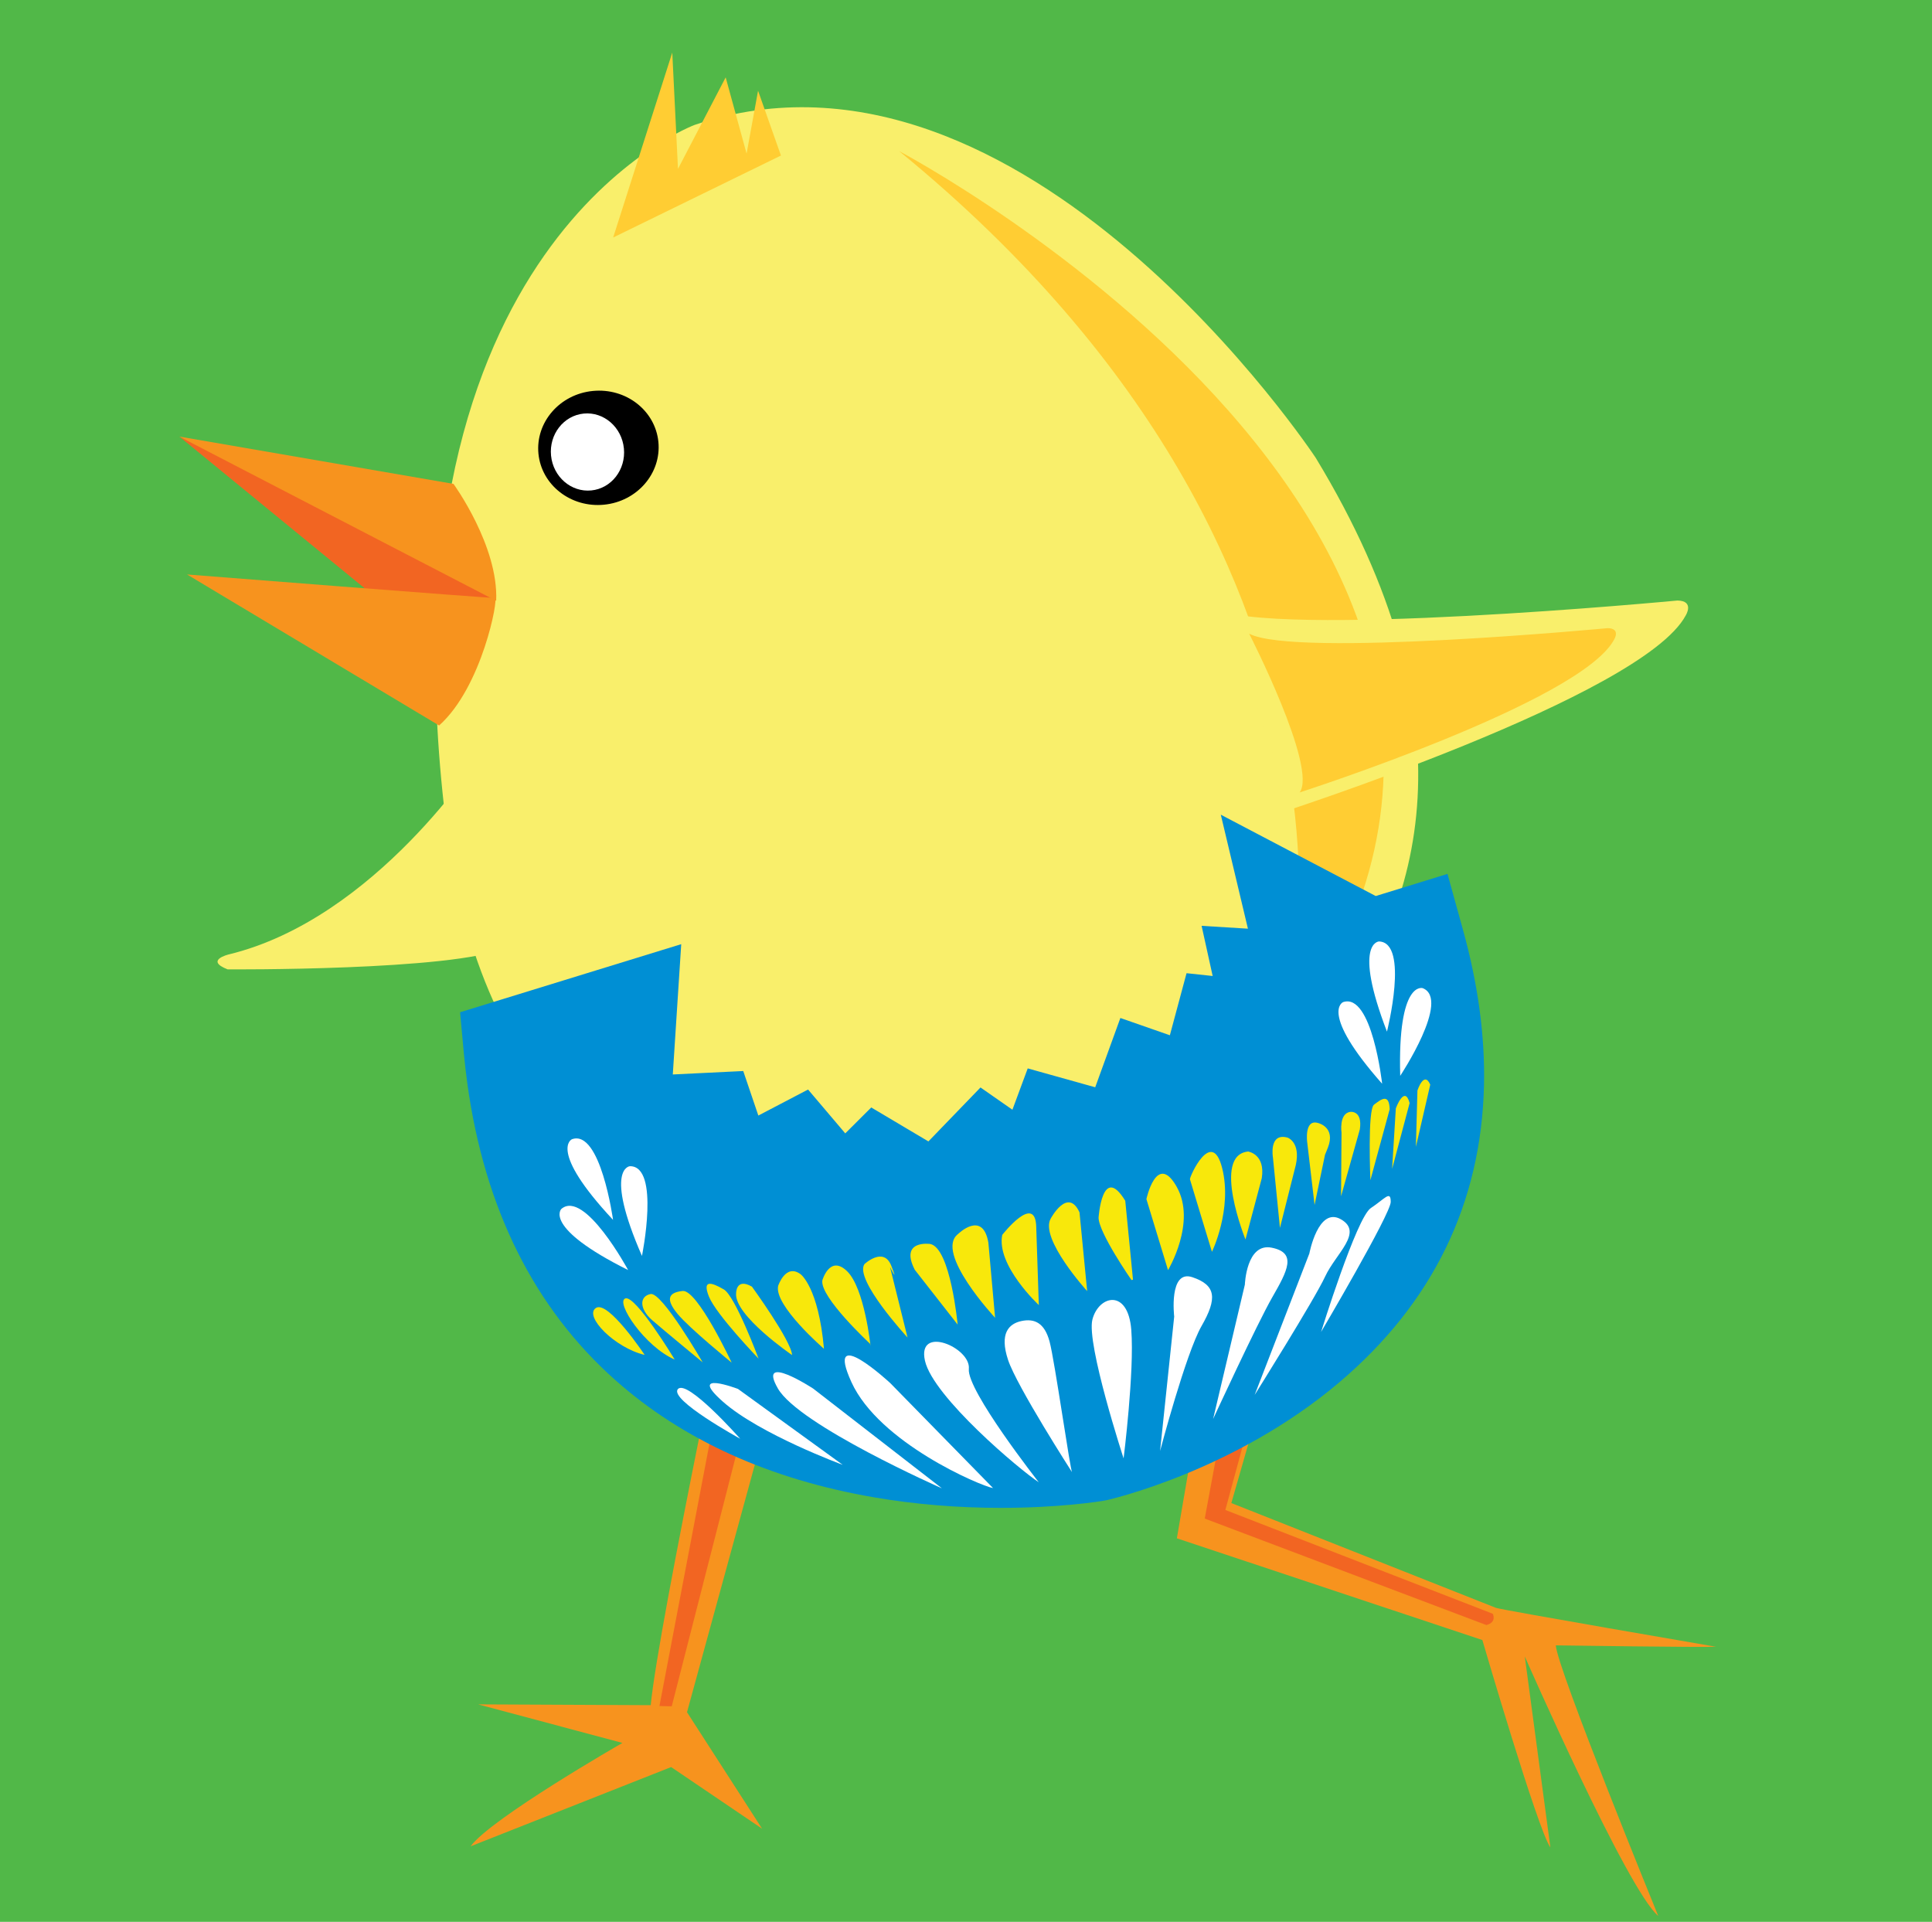 <?xml version="1.0" encoding="UTF-8" standalone="no"?>
<!-- Generator: Adobe Illustrator 13.0.2, SVG Export Plug-In . SVG Version: 6.00 Build 14948)  -->
<svg
    xmlns:rdf="http://www.w3.org/1999/02/22-rdf-syntax-ns#"
    xmlns="http://www.w3.org/2000/svg"
    xmlns:cc="http://web.resource.org/cc/"
    xmlns:xlink="http://www.w3.org/1999/xlink"
    xmlns:dc="http://purl.org/dc/elements/1.1/"
    xmlns:svg="http://www.w3.org/2000/svg"
    xmlns:inkscape="http://www.inkscape.org/namespaces/inkscape"
    xmlns:sodipodi="http://sodipodi.sourceforge.net/DTD/sodipodi-0.dtd"
    xmlns:ns1="http://sozi.baierouge.fr"
    id="Layer_1"
    enable-background="new 0 0 284.5 283"
    xml:space="preserve"
    viewBox="0 0 284.5 283"
    version="1.0"
    y="0px"
    x="0px"
  >
<rect
      width="284.5"
      height="283"
      fill="#51B848"
  />
<path
      d="m109.38 180.55s-12.392 58.461-13.558 70.542l-25.413-0.119 21.244 5.679s-19.358 11.101-22.351 15.223l29.528-11.669 13.389 9.071-11.053-17.148 18.832-68.735-10.62-2.83z"
      fill="#F7931E"
  />
<polygon
      points="109.71 185.13 97.107 251.22 98.918 251.26 116 184.56"
      fill="#F26522"
  />
<path
      d="m179.25 191.82l-5.949 34.701 44.986 14.979s8.183 28.03 10.016 30.538l-3.768-28.12s15.091 34.397 19.653 38.214c0 0-14.894-36.454-15.086-39.846 0 0 22.02 0.312 23.586 0.204 0 0-31.131-5.343-32.391-5.725l-38.973-15.434 7.823-27.258-9.9-2.25z"
      fill="#F7931E"
  />
<path
      d="m187.39 196.76l-6.95 25.587 39.38 15.285s0.657 1.234-0.941 1.661l-41.474-15.679 5.26-28.285 4.72 1.42z"
      fill="#F26522"
  />
<path
      d="m70.645 111.31s-15.299 23.996-36.993 29.241c0 0-3.545 0.859-0.133 2.192 0 0 33.185 0.229 40.833-3.154l-3.707-28.28z"
      fill="#F9EF6B"
  />
<path
      d="m102.34 18.372s-46.973 17.309-36.743 102.2c10.234 84.89 95.297 56.846 95.714 56.691 0.412-0.159 79.877-31.736 32.43-109.86 0 0.01-43.06-65.232-91.4-49.028z"
      fill="#F9EF6B"
  />
<path
      d="m188.98 153.29s20.028-68.387-56.563-131.03c0 0.001 110.38 58.179 56.56 131.03"
      fill="#FFCD33"
  />
<path
      d="m96.952 65.074c0.453 4.626-3.132 8.769-8.009 9.244-4.871 0.479-9.198-2.884-9.653-7.506-0.451-4.629 3.135-8.765 8.006-9.242 4.881-0.48 9.202 2.879 9.656 7.504z"
  />
<path
      d="m91.873 66.032c0.308 3.123-1.843 5.898-4.804 6.186-2.967 0.293-5.618-2.007-5.925-5.133-0.303-3.124 1.851-5.892 4.813-6.185 2.96-0.294 5.611 2.01 5.916 5.132z"
      fill="#FFFFFF"
  />
<polygon
      points="26.412 64.288 72.743 86.631 72.741 88.068 63.414 94.586"
      fill="#F26522"
  />
<path
      d="m26.412 64.288l40.366 6.965s6.644 9.125 6.287 17.216l-46.653-24.181z"
      fill="#F7931E"
  />
<path
      d="m27.543 84.592s44.768 3.516 45.339 3.46c0.569-0.056-1.872 13.124-8.222 18.779l-37.117-22.238z"
      fill="#F7931E"
  />
<path
      d="m188.98 153.29"
      fill="#FFF200"
  />
<path
      d="m178.46 89.494s13.088 25.535 9.652 30.339c0 0 53.72-17.266 60.116-29.197 0 0 1.358-2.154-1.205-2.208 0 0.003-59.9 5.684-68.56 1.069z"
      fill="#F9EF6B"
  />
<path
      d="m183.95 93.316s10.079 19.669 7.438 23.371c0 0 41.364-13.302 46.293-22.494 0 0 1.046-1.656-0.929-1.696 0-0.003-46.13 4.368-52.8 0.816z"
      fill="#FFCD33"
  />
<path
      d="m147.42 222.04c-6.437 0-12.745-0.525-18.751-1.56-15.339-2.643-28.143-8.446-38.054-17.251-11.931-10.595-19.262-25.282-21.794-43.662-0.21-1.523-0.389-3.1-0.536-4.688l-0.532-5.821 6.401-1.971 13.527-4.166 12.635-3.888-0.745 11.506-0.496 7.68 3.302-0.161 7.071-0.345 1.98 5.838 0.244 0.716 0.323-0.169 6.999-3.661 4.826 5.688 0.65 0.771 3.828-3.818 6.584 3.91 1.835 1.089 2.043-2.118 5.627-5.825 4.699 3.278 2.255-6.088 8.522 2.385 1.416 0.395 0.823-2.268 2.882-7.934 7.288 2.544 0.65-2.421 1.806-6.718 3.847 0.411-1.629-7.386 6.821 0.419-3.994-16.785 17.46 9.167 5.356 2.81 0.109-0.034 1.092-0.337 9.365-2.887 2.301 8.312c2.2 7.943 3.234 15.608 3.074 22.784-0.391 17.393-7.559 32.118-21.311 43.771-15.545 13.18-34.128 17.327-34.312 17.365-1.08 0.22-7.2 1.12-15.49 1.12z"
      fill="#008FD4"
  />
<path
      d="m90.275 179.63s-1.839-13.402-6.058-11.871c0.001 0-3.573 1.55 6.058 11.87z"
      fill="#FFFFFF"
  />
<path
      d="m94.532 184.94s2.715-13.255-1.77-13.212c0.001-0.01-3.885 0.26 1.77 13.21z"
      fill="#FFFFFF"
  />
<path
      d="m92.496 187.02s-6.419-11.916-9.833-9.001c0.001 0-2.807 2.69 9.833 9z"
      fill="#FFFFFF"
  />
<path
      d="m204.24 151.91s3.316-13.119-1.169-13.278c0 0-3.9 0.09 1.17 13.28z"
      fill="#FFFFFF"
  />
<path
      d="m206.19 158.42s7.483-11.272 3.311-12.912c0 0-3.7-1.21-3.31 12.91z"
      fill="#FFFFFF"
  />
<path
      d="m203.53 159.59s-1.489-13.449-5.745-12.027c0 0-3.61 1.44 5.75 12.03z"
      fill="#FFFFFF"
  />
<path
      d="m146.53 194.04s-8.968-9.604-5.457-12.323c0 0 3.632-3.58 4.471 1.266l0.99 11.05z"
      fill="#F8E80B"
  />
<path
      d="m152.98 192.18s-6.3-5.845-5.392-10.337c0 0 4.907-6.304 5.006-1.119 0.01 0.47 0.38 11.46 0.38 11.46z"
      fill="#F8E80B"
  />
<path
      d="m160.1 190.13s-7.058-7.764-5.373-10.696c0 0 2.505-4.688 4.237-0.911l1.13 11.61z"
      fill="#F8E80B"
  />
<path
      d="m166.62 188.49s-4.833-6.952-4.848-9.187c0 0 0.538-8.052 3.93-2.481l1.137 11.61-0.22 0.06z"
      fill="#F8E80B"
  />
<path
      d="m172 187.03c-0.089-0.33-3.184-10.461-3.184-10.461s1.469-6.777 4.313-2.065c0.051 0.086 0.102 0.174 0.152 0.266 2.95 5.22-1.28 12.26-1.28 12.26z"
      fill="#F8E80B"
  />
<path
      d="m178.47 184.34s-3.154-10.351-3.242-10.682c-0.092-0.329 3.221-7.714 4.747-1.639s-1.51 12.32-1.51 12.32z"
      fill="#F8E80B"
  />
<path
      d="m183.41 182.53s-5.021-12.442 0.385-12.963c0 0 2.576 0.363 2.007 3.939l-2.4 9.02z"
      fill="#F8E80B"
  />
<path
      d="m188.48 180.8l-1.03-10.34s-0.651-3.719 2.155-2.942c0 0 1.947 0.653 1.209 4.037l-2.33 9.24z"
      fill="#F8E80B"
  />
<path
      d="m193.58 177.42l-1.09-9.259s-0.451-3.417 1.602-2.794c0 0 2.638 0.585 1.452 3.617-1.185 3.037-0.22 0.06-0.22 0.06l-1.74 8.37z"
      fill="#F8E80B"
  />
<path
      d="m197.48 176.13l0.069-9.339s-0.413-2.838 1.295-3.063c0 0 1.817-0.257 1.404 2.57l-2.76 9.83z"
      fill="#F8E80B"
  />
<path
      d="m201.8 173.78s-0.446-10.378 0.533-11.115c0.98-0.737 2.232-1.783 2.307 0.675l-2.84 10.44z"
      fill="#F8E80B"
  />
<path
      d="m205 172.09l0.012-0.183 0.534-8.696s1.287-3.53 2.03-0.785l-2.57 9.67z"
      fill="#F8E80B"
  />
<path
      d="m208.5 168.9l0.227-8.321s0.963-2.973 1.888-0.864l-2.12 9.18z"
      fill="#F8E80B"
  />
<path
      d="m141.02 195.06s-1.045-11.279-4.04-11.882c0 0-4.543-0.659-2.276 3.798l6.32 8.08z"
      fill="#F8E80B"
  />
<path
      d="m133.63 196.94s-7.842-8.495-6.34-10.79c0 0 2.823-2.65 3.954 0.229 1.134 2.881-0.188 0.169-0.188 0.169l2.58 10.39z"
      fill="#F8E80B"
  />
<path
      d="m128.1 197.85s-7.398-6.848-7.003-9.313c0 0 1.084-3.819 3.634-1.354 0.006 0.005 0.01 0.009 0.013 0.014 2.563 2.491 3.445 10.983 3.445 10.983l-0.08-0.33z"
      fill="#F8E80B"
  />
<path
      d="m121.34 198.62s-7.388-6.378-6.754-9.266c0 0 1.097-3.362 3.31-1.721 0 0 2.63 1.89 3.44 10.99z"
      fill="#F8E80B"
  />
<path
      d="m116.64 199.54s-8.538-5.829-8.242-9.096c0 0-0.044-2.345 2.33-0.982-0.01 0 5.81 7.98 5.91 10.08z"
      fill="#F8E80B"
  />
<path
      d="m111.7 200.05s-3.438-9.217-5.113-10.178c-1.676-0.964-3.262-1.596-2.188 1.063 1.07 2.66 7.3 9.12 7.3 9.12z"
      fill="#F8E80B"
  />
<path
      d="m107.74 200.65s-5.042-10.786-7.22-10.55c-2.178 0.234-2.487 1.263-0.737 3.382 1.747 2.12 7.957 7.17 7.957 7.17z"
      fill="#F8E80B"
  />
<path
      d="m103.48 200.62s-6-10.406-7.679-10.071-1.642 2.215 0.214 3.836c1.852 1.61 7.465 6.23 7.465 6.23z"
      fill="#F8E80B"
  />
<path
      d="m99.357 200.2s-5.764-9.53-7.274-9.004c-1.508 0.53 2.874 7.12 7.274 9z"
      fill="#F8E80B"
  />
<path
      d="m94.926 199.51s-5.379-8.102-7.179-6.906c-1.8 1.2 2.764 5.86 7.179 6.91z"
      fill="#F8E80B"
  />
<path
      d="m157.88 216.81s-8.143-12.662-9.436-16.559c-1.29-3.897 0.092-5.332 1.99-5.728s3.375 0.264 4.119 3.013c0.75 2.75 3.08 19.22 3.33 19.28z"
      fill="#FFFFFF"
  />
<path
      d="m165.46 214.76s-5.518-16.91-4.593-20.465c0.924-3.554 5.241-4.604 5.721 1.521 0.48 6.12-1.13 18.94-1.13 18.94z"
      fill="#FFFFFF"
  />
<path
      d="m170.83 213.66l2.078-19.792s-0.824-6.971 2.677-5.796c3.503 1.176 3.68 3.132 1.354 7.184-2.32 4.05-6.11 18.41-6.11 18.41z"
      fill="#FFFFFF"
  />
<path
      d="m178.64 208.95l4.674-19.785s0.212-6.193 3.956-5.438c3.743 0.757 2.33 3.383 0.086 7.292-2.25 3.92-8.72 17.94-8.72 17.94z"
      fill="#FFFFFF"
  />
<path
      d="m184.76 205.4l8.051-20.818s1.303-6.958 4.653-5.033c3.354 1.924-0.758 5.042-2.324 8.413-1.56 3.38-10.38 17.44-10.38 17.44z"
      fill="#FFFFFF"
  />
<path
      d="m194.53 196.16s5.228-16.867 7.326-18.262c2.101-1.393 2.933-2.681 2.938-0.913 0 1.76-10.27 19.17-10.27 19.17z"
      fill="#FFFFFF"
  />
<path
      d="m152.96 218.26s-10.618-13.524-10.292-16.68-7.669-6.539-6.46-1.2c1.21 5.33 14.04 16.13 16.75 17.88z"
      fill="#FFFFFF"
  />
<path
      d="m146.24 219.13l-15.161-15.482s-9.76-9.036-5.693-0.112c4.07 8.92 18.99 15.27 20.85 15.59z"
      fill="#FFFFFF"
  />
<path
      d="m138.7 219.16l-18.957-14.689s-8.307-5.419-5.193-0.01c3.12 5.42 24.15 14.7 24.15 14.7z"
      fill="#FFFFFF"
  />
<path
      d="m124.08 215.69l-15.407-11.166s-7.627-2.893-2.201 1.893c5.42 4.79 17.61 9.28 17.61 9.28z"
      fill="#FFFFFF"
  />
<path
      d="m109 211.86s-7.822-8.854-9.174-7.311c-1.349 1.55 9.174 7.31 9.174 7.31z"
      fill="#FFFFFF"
  />
<polygon
      points="90.292 34.975 98.996 7.742 99.838 24.868 106.86 11.392 109.94 22.622 111.63 13.357 115 22.903"
      fill="#FFCD33"
  />
</svg
>
